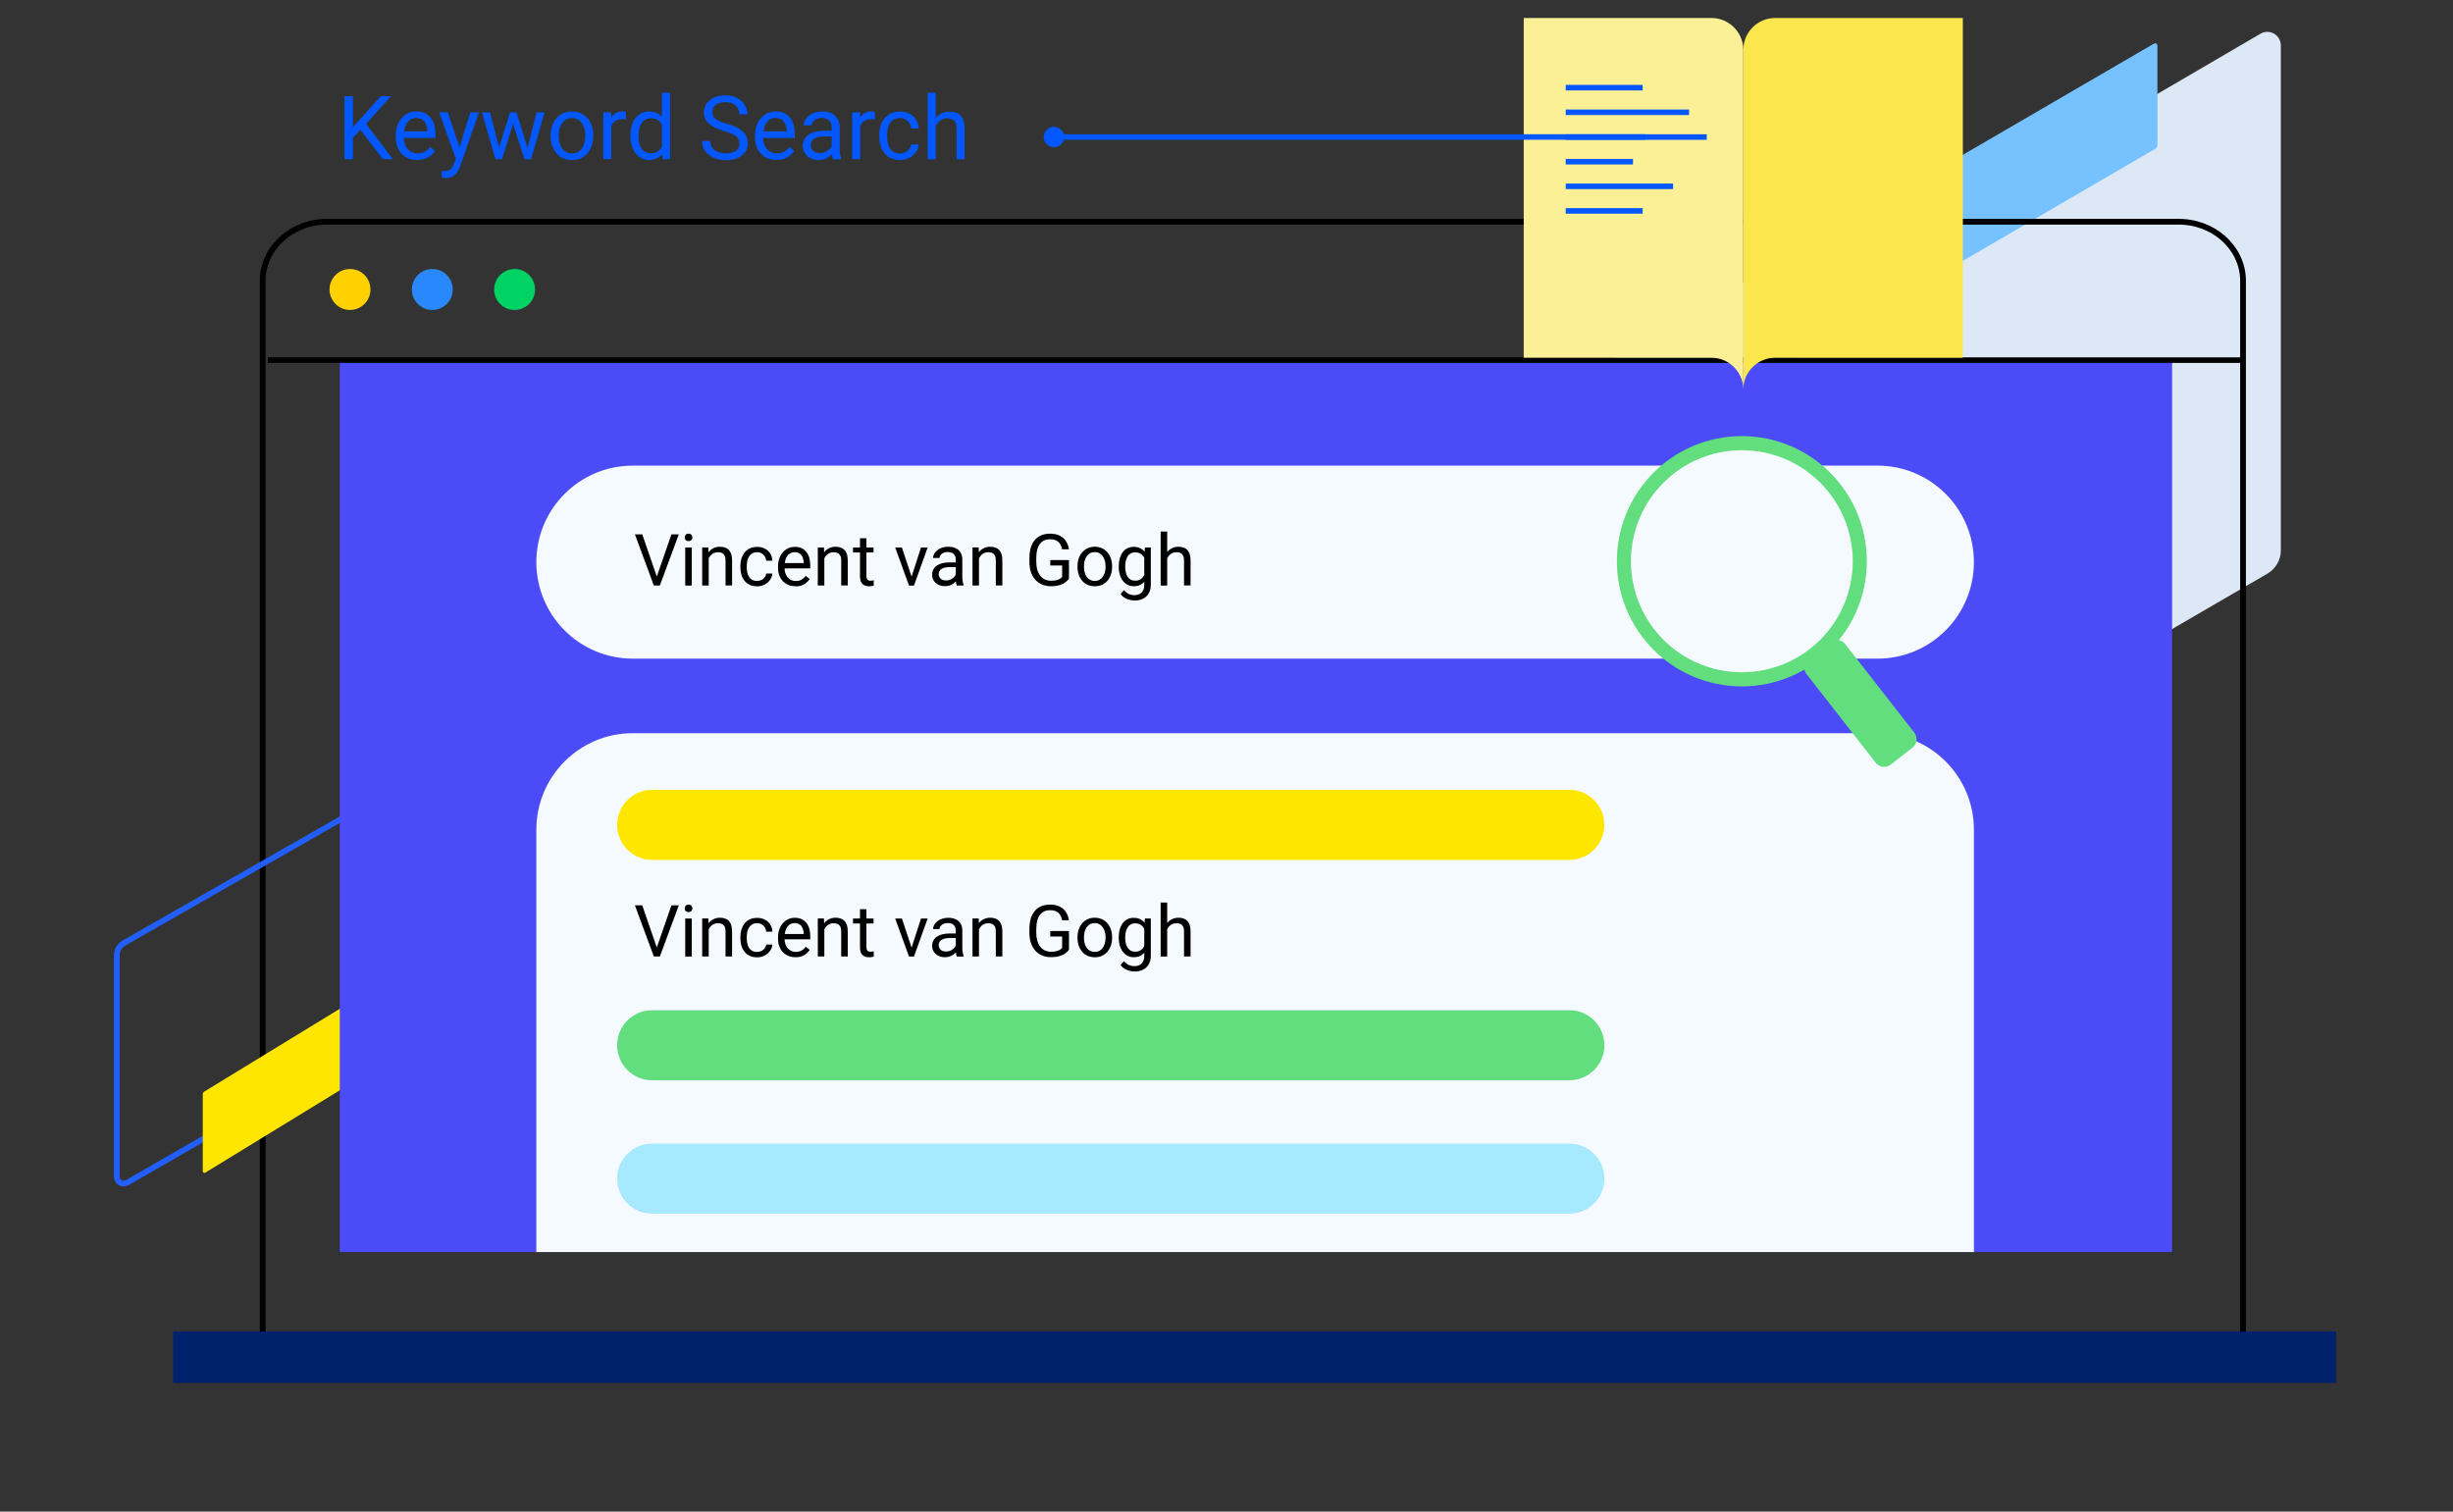 <?xml version="1.0" encoding="UTF-8"?>
<svg id="Layer_2" xmlns="http://www.w3.org/2000/svg" xmlns:xlink="http://www.w3.org/1999/xlink" viewBox="0 0 443 273">
  <rect x="0" y="0" width="443" height="273" fill="#333333" stroke="none"/>
  <defs>
    <style>
      .cls-1, .cls-2, .cls-3, .cls-4, .cls-5, .cls-6, .cls-7 {
        fill: none;
      }

      .cls-8 {
        mask: url(#mask);
      }

      .cls-9 {
        fill: #ffd100;
      }

      .cls-10 {
        fill: #fcf097;
      }

      .cls-11 {
        fill: #00216b;
      }

      .cls-2 {
        stroke-width: 2.16px;
      }

      .cls-2, .cls-6 {
        stroke: #62de7f;
      }

      .cls-3 {
        stroke: #0357ff;
      }

      .cls-3, .cls-6 {
        stroke-miterlimit: 10;
      }

      .cls-4 {
        stroke-width: 1.04px;
      }

      .cls-4, .cls-7 {
        stroke: #000;
      }

      .cls-12 {
        fill: #0357ff;
      }

      .cls-13 {
        fill: #fff;
      }

      .cls-14 {
        fill: #ffe600;
      }

      .cls-15 {
        fill: #fbe64d;
      }

      .cls-16 {
        fill: #62de7f;
      }

      .cls-5 {
        stroke: #225efb;
        stroke-width: 1.03px;
      }

      .cls-17 {
        fill: #a7e9ff;
      }

      .cls-18 {
        fill: #f4faff;
      }

      .cls-19 {
        fill: #2989fc;
      }

      .cls-20 {
        fill: #76c1ff;
      }

      .cls-21 {
        fill: #dde8f7;
      }

      .cls-22 {
        fill: #4b4bf7;
      }

      .cls-23 {
        fill: #00d364;
      }
    </style>
    <mask id="mask" x="11.9" y="145.91" width="75.57" height="67.88" maskUnits="userSpaceOnUse">
      <g id="mask0_360_2953">
        <path class="cls-13" d="M87.47,145.91H11.9v67.88h75.57v-67.88Z" />
      </g>
    </mask>
  </defs>
  <g id="Layer_1-2">
    <g>
      <g>
        <path class="cls-21" d="M216.9,120.68v90.62c0,1.35,1.09,2.45,2.44,2.45.43,0,.85-.12,1.23-.34l188.91-109.81c1.5-.87,2.43-2.48,2.43-4.21V8.2c0-1.35-1.09-2.45-2.44-2.45-.43,0-.87.12-1.24.34l-188.91,110.38c-1.5.88-2.41,2.48-2.41,4.21Z" />
        <path class="cls-20" d="M389.62,26.2V8.21c0-.22-.17-.39-.39-.4-.07,0-.14.02-.2.05l-139.84,81.36c-.24.14-.39.4-.39.68v18.09c0,.22.17.39.39.39.07,0,.14-.02.2-.06L389.23,26.87c.24-.14.39-.4.39-.67Z" />
        <path class="cls-4" d="M59.32,40.05h333.87c6.41-.14,11.73,4.52,11.89,10.42v191.96H47.44V50.47c.16-5.9,5.48-10.56,11.89-10.43h0Z" />
        <path class="cls-11" d="M421.9,240.48H31.27v9.27h390.63v-9.27Z" />
        <path class="cls-5" d="M101.28,167.08v-39.69c0-.7-.56-1.25-1.26-1.25-.22,0-.44.06-.63.17l-77.05,44.03c-.77.45-1.25,1.27-1.25,2.17v39.99c0,.7.56,1.25,1.25,1.25.22,0,.44-.06.64-.17l77.05-44.34c.77-.45,1.23-1.27,1.23-2.16h0Z" />
        <g class="cls-8">
          <path class="cls-14" d="M87.47,180.59v-13.81c0-.17-.13-.3-.3-.31-.05,0-.11.02-.15.04l-50.1,30.61c-.18.11-.3.31-.3.52v13.88c0,.17.13.3.3.3.05,0,.11-.02.15-.04l50.1-30.67c.18-.11.3-.31.3-.51h0Z" />
        </g>
        <path class="cls-12" d="M63.73,17.37v11.38h-1.51v-11.38h1.51ZM70.59,17.37l-4.73,5.3-2.66,2.76-.25-1.61,2-2.2,3.82-4.25h1.81ZM69.14,28.75l-4.21-5.55.9-1.2,5.11,6.74h-1.8ZM75.35,28.9c-.59,0-1.12-.1-1.6-.3-.47-.2-.88-.49-1.23-.85-.34-.36-.6-.8-.78-1.3-.18-.5-.27-1.05-.27-1.64v-.33c0-.69.1-1.3.3-1.84.2-.54.48-1,.83-1.38.35-.38.74-.66,1.19-.85.44-.19.9-.29,1.38-.29.6,0,1.13.1,1.56.31.44.21.8.5,1.09.88.28.37.49.81.62,1.31.14.5.2,1.05.2,1.64v.65h-6.31v-1.18h4.87v-.11c-.02-.38-.1-.74-.23-1.09-.13-.35-.34-.65-.62-.88-.29-.23-.68-.34-1.17-.34-.33,0-.63.07-.91.21-.28.14-.51.34-.71.61-.2.27-.35.6-.46.99s-.16.84-.16,1.35v.33c0,.4.05.78.16,1.13.11.35.28.66.49.92.22.27.48.47.79.62.31.15.67.23,1.06.23.51,0,.94-.1,1.3-.31.35-.21.66-.49.93-.84l.88.7c-.18.28-.41.54-.7.79s-.63.45-1.04.61c-.41.16-.89.23-1.45.23ZM82.59,27.87l2.35-7.58h1.55l-3.39,9.76c-.08.21-.18.43-.31.67-.12.24-.29.48-.48.7-.2.22-.44.4-.72.53-.28.14-.61.21-.99.21-.11,0-.26-.02-.44-.05-.18-.03-.3-.06-.38-.08v-1.17s.1.01.19.02c.09.01.16.02.2.02.33,0,.61-.04.84-.13.23-.08.42-.23.58-.43.16-.2.3-.47.41-.82l.6-1.64ZM80.87,20.29l2.2,6.56.38,1.52-1.04.53-3.11-8.62h1.58ZM89.94,27.25l2.17-6.95h.95l-.19,1.38-2.21,7.07h-.93l.2-1.5ZM88.48,20.29l1.85,7.03.13,1.42h-.98l-2.45-8.45h1.45ZM95.14,27.27l1.77-6.98h1.44l-2.45,8.45h-.97l.22-1.48ZM93.27,20.29l2.12,6.84.24,1.62h-.92l-2.27-7.09-.19-1.37h1.02ZM99.44,24.61v-.18c0-.61.09-1.17.27-1.7.18-.53.43-.98.77-1.37.33-.39.74-.69,1.21-.91.47-.22,1.01-.33,1.59-.33s1.13.11,1.6.33c.48.21.89.52,1.22.91.34.39.6.84.77,1.37.18.52.27,1.09.27,1.7v.18c0,.61-.09,1.17-.27,1.7-.18.52-.43.98-.77,1.37-.33.39-.74.69-1.21.91-.47.21-1,.32-1.59.32s-1.13-.11-1.6-.32c-.47-.22-.88-.52-1.22-.91-.33-.39-.59-.85-.77-1.37s-.27-1.09-.27-1.7ZM100.89,24.43v.18c0,.42.05.82.15,1.2.1.37.25.7.45.98.2.29.46.51.76.68.3.16.65.24,1.05.24s.74-.08,1.04-.24c.3-.17.55-.39.75-.68.2-.29.35-.61.45-.98.1-.38.16-.77.16-1.2v-.18c0-.42-.05-.81-.16-1.18-.1-.38-.25-.71-.45-.99-.2-.29-.45-.52-.75-.69-.3-.17-.65-.25-1.05-.25s-.74.08-1.05.25c-.3.17-.55.4-.75.69-.2.29-.35.62-.45.99-.1.37-.15.76-.15,1.18ZM110.4,21.62v7.12h-1.45v-8.45h1.41l.04,1.33ZM113.04,20.25v1.34c-.13-.03-.24-.04-.35-.05-.1-.01-.22-.02-.36-.02-.33,0-.63.05-.88.16-.26.1-.47.25-.65.44-.18.19-.32.41-.42.67-.1.26-.16.54-.2.84l-.41.23c0-.51.05-.99.15-1.44.1-.45.26-.84.48-1.19.21-.35.48-.62.81-.81.33-.2.73-.3,1.19-.3.1,0,.22.01.36.04.14.02.23.04.28.07ZM119.55,27.11v-10.36h1.45v12h-1.33l-.12-1.64ZM113.86,24.61v-.16c0-.65.08-1.23.23-1.76.16-.53.39-.99.68-1.37.3-.38.65-.67,1.06-.88.41-.21.87-.31,1.38-.31.53,0,.99.09,1.39.28.4.18.74.45,1.02.8.28.35.5.77.66,1.27.16.49.27,1.05.34,1.68v.72c-.06.62-.17,1.18-.34,1.67-.16.49-.38.92-.66,1.27-.28.35-.61.62-1.02.8-.4.18-.87.27-1.41.27-.5,0-.95-.11-1.36-.32-.41-.21-.76-.51-1.06-.9-.29-.39-.52-.84-.68-1.36-.16-.53-.23-1.1-.23-1.71ZM115.31,24.45v.16c0,.42.04.82.12,1.19.09.37.22.7.41.98.18.28.41.5.7.66.28.16.62.23,1.01.23.48,0,.87-.1,1.18-.3.31-.2.56-.47.75-.8.19-.33.33-.7.44-1.09v-1.88c-.06-.29-.15-.56-.27-.83-.11-.27-.26-.51-.45-.72-.18-.21-.41-.38-.68-.51-.26-.12-.58-.19-.94-.19-.4,0-.74.08-1.02.25-.28.16-.51.39-.7.67-.18.28-.32.61-.41.98-.08.37-.12.77-.12,1.19ZM133.5,25.87c0-.27-.04-.5-.12-.7-.08-.21-.22-.4-.42-.56-.2-.17-.47-.33-.83-.48-.35-.15-.79-.3-1.33-.46-.56-.17-1.07-.35-1.52-.55-.45-.21-.84-.45-1.16-.71-.32-.27-.57-.57-.74-.91-.17-.34-.26-.74-.26-1.18s.09-.85.27-1.23c.18-.37.44-.7.78-.98.34-.28.75-.5,1.23-.66.47-.16,1-.23,1.59-.23.85,0,1.58.16,2.17.49.6.32,1.06.75,1.37,1.27.31.52.47,1.08.47,1.67h-1.5c0-.43-.09-.8-.27-1.13-.18-.33-.46-.59-.83-.78-.37-.19-.84-.29-1.41-.29-.54,0-.98.08-1.33.24-.35.16-.61.38-.78.66-.17.28-.25.59-.25.95,0,.24.05.46.15.66.1.19.26.37.48.54.22.17.49.32.83.46.34.14.74.28,1.21.41.65.18,1.2.39,1.67.61.47.22.85.48,1.16.76.31.28.53.59.68.95.15.35.23.74.23,1.19s-.09.88-.28,1.26c-.19.38-.46.7-.81.96-.35.27-.77.47-1.26.62-.48.14-1.03.21-1.62.21-.53,0-1.04-.07-1.55-.22-.51-.15-.97-.36-1.38-.66-.41-.29-.74-.65-.99-1.08-.25-.43-.37-.93-.37-1.5h1.5c0,.39.08.73.23,1.01.15.28.36.51.62.69.27.18.57.32.9.41.34.08.69.12,1.05.12.53,0,.97-.07,1.34-.22.36-.15.64-.35.83-.62.19-.27.29-.59.29-.96ZM140.23,28.9c-.59,0-1.12-.1-1.6-.3-.47-.2-.88-.49-1.23-.85-.34-.36-.6-.8-.78-1.3-.18-.5-.27-1.05-.27-1.64v-.33c0-.69.1-1.3.31-1.84.2-.54.48-1,.83-1.38.35-.38.74-.66,1.19-.85.44-.19.9-.29,1.38-.29.6,0,1.12.1,1.56.31.44.21.8.5,1.09.88.28.37.49.81.62,1.31.13.5.2,1.05.2,1.64v.65h-6.31v-1.18h4.87v-.11c-.02-.38-.1-.74-.23-1.09-.13-.35-.34-.65-.63-.88-.29-.23-.68-.34-1.17-.34-.33,0-.63.07-.91.21-.28.14-.51.34-.71.61-.2.27-.35.6-.46.99-.11.39-.16.84-.16,1.35v.33c0,.4.06.78.16,1.13.12.35.28.66.49.92.22.27.48.47.79.62.31.15.67.23,1.06.23.51,0,.94-.1,1.3-.31.35-.21.66-.49.93-.84l.88.7c-.18.28-.41.54-.7.79-.28.25-.63.45-1.04.61-.41.16-.89.23-1.44.23ZM150.19,27.3v-4.35c0-.33-.07-.62-.2-.87-.13-.25-.33-.44-.59-.58-.26-.14-.59-.2-.98-.2-.36,0-.68.06-.96.19-.27.12-.49.29-.64.49-.15.2-.23.42-.23.66h-1.45c0-.3.08-.6.24-.9.16-.3.38-.57.67-.8.3-.24.65-.44,1.06-.58.42-.15.88-.22,1.39-.22.61,0,1.16.1,1.62.31.47.21.84.52,1.11.95.27.42.41.94.41,1.57v3.94c0,.28.02.58.07.9.05.32.13.59.23.82v.12h-1.51c-.07-.17-.13-.39-.17-.66-.04-.28-.06-.54-.06-.78ZM150.44,23.62l.02,1.02h-1.46c-.41,0-.78.03-1.1.1-.32.06-.59.16-.81.29-.22.13-.39.29-.5.49-.11.19-.17.42-.17.68s.06.51.18.73c.12.22.3.39.54.52.24.12.54.19.9.19.44,0,.83-.09,1.17-.28.34-.19.61-.42.81-.69.2-.27.31-.53.33-.79l.62.7c-.04.22-.14.46-.3.73-.16.27-.38.52-.65.77-.27.24-.58.44-.95.6-.36.16-.78.23-1.23.23-.57,0-1.07-.11-1.51-.34-.43-.22-.76-.52-1-.9-.23-.38-.35-.8-.35-1.27s.09-.85.27-1.2c.18-.35.43-.64.77-.87.33-.23.73-.41,1.2-.53.47-.12.99-.18,1.57-.18h1.68ZM155.35,21.62v7.12h-1.45v-8.45h1.41l.04,1.33ZM157.99,20.25v1.34c-.13-.03-.24-.04-.35-.05-.1-.01-.22-.02-.36-.02-.33,0-.63.05-.88.16s-.47.25-.65.44c-.18.19-.32.41-.42.67-.1.26-.16.54-.2.84l-.41.23c0-.51.05-.99.15-1.44.1-.45.26-.84.48-1.19.21-.35.49-.62.81-.81.33-.2.73-.3,1.19-.3.1,0,.22.01.36.04.14.02.23.04.28.07ZM162.55,27.72c.34,0,.66-.07.95-.21.29-.14.53-.33.72-.58.19-.25.29-.53.32-.85h1.38c-.03.5-.19.97-.51,1.4-.31.43-.71.77-1.21,1.04-.5.26-1.05.39-1.65.39-.64,0-1.19-.11-1.66-.34-.47-.22-.86-.53-1.17-.92-.31-.39-.54-.84-.7-1.34-.15-.51-.23-1.05-.23-1.62v-.33c0-.57.08-1.1.23-1.61.16-.51.39-.96.7-1.35.31-.39.7-.7,1.17-.92.47-.22,1.03-.34,1.66-.34s1.24.14,1.74.41c.49.27.88.63,1.16,1.09.29.46.44.98.47,1.56h-1.38c-.03-.35-.12-.66-.3-.95-.17-.28-.4-.51-.69-.67-.29-.17-.62-.26-1.01-.26-.44,0-.82.09-1.12.27-.3.17-.53.41-.71.7-.17.29-.3.62-.38.98-.07.35-.11.72-.11,1.09v.33c0,.37.04.73.11,1.09.07.36.19.68.37.98.18.29.41.53.71.7.3.17.68.26,1.12.26ZM168.99,16.75v12h-1.45v-12h1.45ZM168.65,24.2l-.6-.02c0-.58.09-1.11.26-1.6.17-.49.4-.92.7-1.29.3-.36.66-.65,1.08-.84.42-.2.89-.3,1.4-.3.42,0,.79.06,1.12.17.33.11.62.29.85.53.24.24.42.56.55.95.12.39.19.86.19,1.41v5.54h-1.45v-5.55c0-.44-.06-.8-.2-1.06-.13-.27-.32-.47-.57-.59-.25-.12-.56-.19-.92-.19s-.69.08-.98.23c-.29.15-.54.36-.76.62-.21.27-.37.57-.49.91-.11.34-.17.7-.17,1.08Z" />
        <path class="cls-12" d="M189.41,26.33c-.88-.51-1.18-1.64-.66-2.52s1.64-1.18,2.51-.66c.88.51,1.18,1.63.67,2.51-.5.88-1.62,1.18-2.51.69,0,0-.02,0-.02,0" />
        <path class="cls-22" d="M392.27,65.04H61.36v161.08h330.91V65.04Z" />
        <path class="cls-23" d="M92.95,48.58c2.04,0,3.69,1.67,3.67,3.72,0,2.05-1.67,3.69-3.71,3.68-2.03,0-3.67-1.66-3.67-3.7s1.67-3.7,3.71-3.7" />
        <path class="cls-7" d="M48.37,65.04h356.89" />
        <path class="cls-19" d="M78.09,48.58c2.04,0,3.69,1.67,3.67,3.72,0,2.05-1.67,3.69-3.71,3.68-2.03,0-3.67-1.66-3.67-3.7s1.67-3.7,3.71-3.7" />
        <path class="cls-15" d="M314.83,70.29c.04-3.18,2.65-5.72,5.83-5.68h33.82V3.25h-33.82c-3.18-.04-5.78,2.5-5.83,5.68v61.36h0Z" />
        <path class="cls-10" d="M314.83,70.29c-.04-3.18-2.65-5.72-5.83-5.68h-33.82V3.25h33.82c3.18-.04,5.78,2.5,5.83,5.68" />
        <path class="cls-3" d="M191.26,24.74h105.86" />
        <path class="cls-9" d="M63.23,48.58c2.04,0,3.69,1.67,3.67,3.72,0,2.05-1.67,3.69-3.71,3.68-2.03,0-3.67-1.66-3.68-3.7,0-2.05,1.67-3.7,3.71-3.7" />
        <path class="cls-3" d="M282.76,15.83h13.89" />
        <path class="cls-3" d="M282.76,20.28h22.28" />
        <path class="cls-3" d="M282.76,24.75h25.47" />
        <path class="cls-3" d="M282.76,29.2h12.15" />
        <path class="cls-3" d="M282.76,33.65h19.39" />
        <path class="cls-3" d="M282.76,38.09h13.89" />
        <path class="cls-18" d="M114.27,132.41h224.8c9.61,0,17.41,7.81,17.41,17.43v76.28H96.86v-76.28c0-9.62,7.8-17.43,17.41-17.43Z" />
        <path d="M118.54,171.34l2.72-7.84h1.33l-3.42,9.24h-.95l.32-1.4ZM115.99,163.5l2.7,7.84.34,1.4h-.95l-3.42-9.24h1.33ZM124.93,165.88v6.87h-1.18v-6.87h1.18ZM123.66,164.06c0-.19.06-.35.17-.48.12-.13.29-.2.52-.2s.39.07.51.2c.12.13.18.29.18.48s-.06.34-.18.47c-.12.13-.29.19-.51.19s-.4-.06-.52-.19c-.11-.13-.17-.29-.17-.47ZM127.99,167.34v5.4h-1.18v-6.87h1.11l.06,1.47ZM127.71,169.05l-.49-.02c0-.47.07-.9.21-1.3.14-.4.33-.75.57-1.05.25-.3.54-.53.88-.69.34-.16.72-.25,1.14-.25.34,0,.64.05.91.14.27.09.5.23.69.43.19.2.34.46.44.77.1.31.15.7.15,1.15v4.5h-1.18v-4.51c0-.36-.05-.65-.16-.86-.11-.22-.26-.38-.46-.48-.2-.1-.45-.15-.75-.15s-.56.06-.8.18c-.24.12-.44.29-.62.51-.17.22-.3.46-.4.74-.09.28-.14.57-.14.88ZM136.75,171.91c.28,0,.54-.06.77-.17.24-.11.43-.27.58-.47.15-.2.24-.43.26-.69h1.12c-.02.41-.16.79-.41,1.14-.25.35-.58.63-.98.85-.41.21-.85.32-1.34.32-.52,0-.97-.09-1.35-.27-.38-.18-.7-.43-.95-.75-.25-.32-.44-.68-.56-1.09-.12-.41-.18-.85-.18-1.31v-.27c0-.46.06-.9.18-1.31.13-.41.32-.78.56-1.1.25-.32.57-.57.95-.75.39-.18.84-.27,1.35-.27s1.01.11,1.41.33c.4.22.72.51.95.89.23.37.36.79.38,1.27h-1.12c-.02-.28-.1-.54-.24-.77-.14-.23-.32-.41-.56-.55-.23-.14-.5-.21-.82-.21-.36,0-.66.07-.91.22-.24.14-.43.33-.58.57-.14.24-.24.5-.31.79-.06.29-.09.58-.09.88v.27c0,.3.03.6.09.89.06.29.16.56.3.79.14.24.34.43.58.57.25.14.55.21.91.21ZM143.66,172.87c-.48,0-.91-.08-1.3-.24-.39-.17-.72-.4-1-.69-.27-.3-.49-.65-.63-1.05-.15-.41-.22-.85-.22-1.33v-.27c0-.56.08-1.06.25-1.49.16-.44.39-.81.67-1.12.28-.31.61-.54.96-.69.36-.16.73-.24,1.12-.24.49,0,.91.08,1.27.25.36.17.65.41.88.71.23.3.4.66.51,1.07.11.41.16.85.16,1.33v.53h-5.13v-.96h3.96v-.09c-.02-.3-.08-.6-.19-.89-.1-.29-.27-.53-.51-.71-.23-.19-.55-.28-.95-.28-.27,0-.51.06-.74.17-.22.11-.42.27-.58.49-.16.22-.29.49-.37.81-.09.32-.13.68-.13,1.1v.27c0,.33.04.63.13.92.09.28.23.53.4.75.18.21.39.38.64.51.25.12.54.18.86.18.41,0,.77-.08,1.05-.25.29-.17.54-.4.75-.68l.71.57c-.15.22-.34.44-.57.64-.23.2-.51.37-.84.5-.33.13-.72.19-1.17.19ZM148.87,167.34v5.4h-1.18v-6.87h1.11l.06,1.47ZM148.59,169.05l-.49-.02c0-.47.08-.9.21-1.3.13-.4.33-.75.57-1.05.25-.3.54-.53.88-.69.34-.16.72-.25,1.14-.25.34,0,.64.05.91.14.27.09.5.23.69.43.2.2.34.46.45.77.1.31.15.7.15,1.15v4.5h-1.18v-4.51c0-.36-.05-.65-.16-.86-.11-.22-.26-.38-.46-.48-.2-.1-.45-.15-.75-.15s-.56.06-.8.18c-.24.12-.44.29-.62.51-.17.22-.3.46-.4.74-.09.28-.14.57-.14.88ZM157.76,165.88v.9h-3.71v-.9h3.71ZM155.3,164.21h1.17v6.84c0,.23.04.41.11.53.07.12.17.2.28.24.11.04.24.06.37.06.1,0,.2,0,.31-.03.11-.02.19-.04.25-.05v.96c-.09.03-.21.06-.36.08-.15.03-.33.04-.54.04-.29,0-.55-.06-.79-.17-.24-.11-.43-.3-.58-.57-.14-.27-.21-.63-.21-1.09v-6.83ZM164.45,171.69l1.88-5.81h1.2l-2.47,6.87h-.79l.18-1.06ZM162.88,165.88l1.94,5.84.13,1.03h-.79l-2.49-6.87h1.21ZM172.61,171.57v-3.54c0-.27-.06-.51-.17-.7-.1-.2-.27-.36-.48-.47s-.48-.16-.8-.16c-.3,0-.56.05-.78.15-.22.1-.39.24-.52.4-.12.16-.18.34-.18.53h-1.17c0-.24.06-.49.19-.73s.31-.46.55-.65c.24-.2.53-.35.86-.47.34-.12.71-.18,1.13-.18.5,0,.94.08,1.32.25.38.17.69.43.9.77.22.34.33.76.33,1.28v3.2c0,.23.02.47.06.73.04.26.1.48.18.67v.1h-1.23c-.06-.13-.11-.32-.14-.54-.03-.23-.05-.44-.05-.63ZM172.81,168.58v.82s-1.18,0-1.18,0c-.33,0-.63.03-.9.08-.26.05-.48.13-.66.24-.18.1-.31.24-.41.4-.09.16-.14.34-.14.55s.05.41.15.59c.1.18.24.32.44.43.2.1.44.15.73.15.36,0,.68-.08.95-.23.27-.15.49-.34.65-.56.17-.22.25-.43.27-.64l.5.57c-.03.18-.11.38-.24.59-.13.22-.31.42-.53.62-.22.19-.47.36-.77.49-.3.13-.63.19-1,.19-.47,0-.87-.09-1.23-.27-.35-.18-.62-.43-.81-.73-.19-.31-.29-.65-.29-1.03s.07-.69.22-.97c.14-.28.35-.52.62-.7.27-.19.6-.34.98-.43.38-.1.81-.15,1.28-.15h1.37ZM176.8,167.34v5.4h-1.17v-6.87h1.11l.06,1.47ZM176.52,169.05l-.49-.02c0-.47.07-.9.21-1.3.13-.4.33-.75.57-1.05.24-.3.54-.53.88-.69.34-.16.72-.25,1.14-.25.34,0,.64.05.91.14.27.09.5.23.69.43.19.2.34.46.44.77.1.31.15.7.15,1.15v4.5h-1.18v-4.51c0-.36-.05-.65-.16-.86-.11-.22-.26-.38-.46-.48-.2-.1-.45-.15-.75-.15s-.56.06-.8.18c-.24.12-.44.29-.61.51-.17.22-.3.46-.4.74-.09.28-.14.57-.14.88ZM193.05,168.14v3.38c-.11.17-.3.36-.55.57-.25.21-.6.39-1.04.54-.44.15-1,.23-1.69.23-.56,0-1.08-.1-1.55-.29-.47-.2-.88-.49-1.23-.86-.34-.38-.61-.84-.8-1.38-.19-.55-.28-1.16-.28-1.85v-.72c0-.69.08-1.3.24-1.85.16-.54.41-1,.72-1.38.32-.38.71-.67,1.17-.86.46-.2.99-.3,1.59-.3.71,0,1.3.12,1.77.37.48.24.85.58,1.12,1,.27.43.45.91.52,1.46h-1.22c-.06-.33-.17-.64-.33-.91-.16-.28-.39-.5-.69-.66-.3-.17-.69-.25-1.16-.25-.43,0-.8.08-1.11.24-.31.16-.57.38-.77.67-.2.29-.36.64-.46,1.06-.1.41-.15.88-.15,1.4v.73c0,.53.06,1.01.18,1.43.13.42.31.78.54,1.07.23.29.51.51.83.67.33.15.69.23,1.08.23.44,0,.79-.04,1.06-.11.27-.08.48-.17.63-.27.15-.11.27-.21.35-.3v-2.07h-2.14v-.99h3.36ZM194.59,169.39v-.15c0-.49.07-.95.22-1.38.14-.43.35-.8.62-1.11.27-.32.6-.56.98-.74.38-.18.82-.27,1.29-.27s.92.09,1.3.27c.39.17.72.42.99.74.28.31.48.68.63,1.11.14.42.22.88.22,1.38v.15c0,.49-.07.95-.22,1.38-.14.42-.35.79-.63,1.11-.27.31-.6.56-.98.74-.38.17-.81.26-1.29.26s-.92-.09-1.3-.26c-.39-.18-.72-.42-.99-.74-.27-.32-.48-.69-.62-1.11-.14-.42-.22-.88-.22-1.38ZM195.76,169.24v.15c0,.34.04.67.12.97.08.3.2.57.36.8.17.23.37.42.62.55.25.13.53.2.86.2s.6-.07.84-.2c.24-.13.45-.32.61-.55.16-.23.28-.5.36-.8.09-.3.13-.63.13-.97v-.15c0-.34-.04-.66-.13-.96-.08-.3-.2-.57-.37-.81-.16-.24-.36-.42-.61-.56-.24-.14-.53-.2-.85-.2s-.61.07-.85.2c-.24.13-.44.32-.61.56-.16.23-.28.5-.36.81-.08.3-.12.62-.12.96ZM206.76,165.88h1.07v6.72c0,.6-.12,1.12-.37,1.55-.24.43-.59.75-1.03.97-.44.22-.94.34-1.51.34-.24,0-.52-.04-.84-.11-.32-.07-.63-.2-.94-.37-.3-.17-.56-.41-.77-.71l.62-.7c.29.35.59.59.9.72.32.14.63.2.94.2.37,0,.69-.07.96-.21.27-.14.48-.35.63-.62.15-.27.23-.6.23-1v-5.27l.11-1.51ZM202.04,169.39v-.13c0-.53.06-1,.18-1.43.13-.43.31-.8.54-1.11.24-.31.52-.55.86-.71.33-.17.71-.25,1.13-.25s.81.08,1.13.23c.32.15.6.37.82.65.23.28.41.63.54,1.03s.22.86.27,1.36v.58c-.05.5-.14.96-.27,1.36-.13.4-.31.74-.54,1.03-.23.28-.5.5-.82.65-.33.15-.71.22-1.14.22-.41,0-.78-.09-1.12-.26-.33-.17-.61-.42-.85-.73-.24-.31-.42-.68-.55-1.1-.12-.43-.18-.89-.18-1.39ZM203.21,169.26v.13c0,.34.03.66.1.96.07.3.18.57.32.79.15.23.34.41.56.54.23.13.5.19.82.19.39,0,.71-.08.96-.25.25-.16.46-.38.6-.65.15-.27.27-.57.36-.88v-1.53c-.05-.23-.12-.46-.22-.67-.09-.22-.22-.41-.37-.58-.15-.17-.33-.31-.55-.41-.22-.1-.48-.15-.77-.15-.32,0-.6.07-.83.2-.23.13-.42.31-.56.55-.14.23-.25.49-.32.8-.07.3-.1.62-.1.96ZM210.79,163v9.75h-1.18v-9.75h1.18ZM210.51,169.05l-.49-.02c0-.47.07-.9.21-1.3.14-.4.33-.75.57-1.05.25-.3.54-.53.88-.69.34-.16.72-.25,1.14-.25.34,0,.64.05.91.14.27.09.5.23.69.43.19.2.34.46.44.77.1.31.15.7.15,1.15v4.5h-1.18v-4.51c0-.36-.05-.65-.16-.86-.11-.22-.26-.38-.46-.48-.2-.1-.45-.15-.75-.15s-.56.06-.8.18c-.24.12-.44.29-.62.51-.17.22-.3.46-.4.74-.09.28-.14.57-.14.88Z" />
        <path class="cls-14" d="M283.42,142.64H117.77c-3.49,0-6.32,2.83-6.32,6.33s2.83,6.33,6.32,6.33h165.65c3.49,0,6.32-2.83,6.32-6.33s-2.83-6.33-6.32-6.33Z" />
        <path class="cls-18" d="M339.07,84.09H114.27c-9.61,0-17.41,7.8-17.41,17.43s7.79,17.43,17.41,17.43h224.8c9.61,0,17.41-7.81,17.41-17.43s-7.79-17.43-17.41-17.43Z" />
        <path class="cls-18" d="M314.57,122.65c11.66,0,21.11-9.46,21.11-21.13s-9.45-21.13-21.11-21.13-21.11,9.46-21.11,21.13,9.45,21.13,21.11,21.13Z" />
        <path class="cls-6" d="M314.57,123.46c12.19,0,22.07-9.9,22.07-22.1s-9.88-22.1-22.07-22.1-22.07,9.9-22.07,22.1,9.88,22.1,22.07,22.1Z" />
        <path class="cls-2" d="M314.57,122.49c11.66,0,21.11-9.46,21.11-21.13s-9.45-21.13-21.11-21.13-21.11,9.46-21.11,21.13,9.45,21.13,21.11,21.13Z" />
        <path class="cls-16" d="M330.51,115.98l-3.91,3.06c-.84.66-.99,1.88-.33,2.72l12.48,15.99c.66.84,1.88.99,2.72.33l3.91-3.06c.84-.66.99-1.88.33-2.72l-12.49-15.99c-.66-.84-1.87-.99-2.72-.33Z" />
        <path d="M118.54,104.34l2.72-7.84h1.33l-3.42,9.24h-.95l.32-1.4ZM115.99,96.5l2.7,7.84.34,1.4h-.95l-3.42-9.24h1.33ZM124.93,98.88v6.87h-1.18v-6.87h1.18ZM123.66,97.06c0-.19.06-.35.17-.48.12-.13.29-.2.52-.2s.39.07.51.2c.12.13.18.29.18.48s-.06.34-.18.47c-.12.13-.29.19-.51.19s-.4-.06-.52-.19c-.11-.13-.17-.29-.17-.47ZM127.99,100.34v5.4h-1.18v-6.87h1.11l.06,1.47ZM127.71,102.05l-.49-.02c0-.47.07-.9.21-1.3.14-.4.33-.75.57-1.05.25-.3.54-.52.88-.69.34-.17.72-.25,1.14-.25.34,0,.64.05.91.14.27.09.5.23.69.43.19.2.34.46.44.77.1.31.15.7.15,1.15v4.5h-1.18v-4.51c0-.36-.05-.65-.16-.86-.11-.22-.26-.38-.46-.48-.2-.1-.45-.15-.75-.15s-.56.06-.8.18c-.24.12-.44.29-.62.51-.17.22-.3.46-.4.74-.09.28-.14.57-.14.88ZM136.75,104.91c.28,0,.54-.06.77-.17.24-.11.43-.27.58-.47.15-.2.24-.43.26-.69h1.12c-.02.41-.16.78-.41,1.14-.25.35-.58.63-.98.85-.41.21-.85.32-1.34.32-.52,0-.97-.09-1.35-.27-.38-.18-.7-.43-.95-.75-.25-.32-.44-.68-.56-1.09-.12-.42-.18-.85-.18-1.31v-.27c0-.46.06-.9.18-1.31.13-.41.32-.78.56-1.1.25-.32.57-.57.95-.75.39-.18.84-.27,1.35-.27s1.01.11,1.41.33c.4.22.72.51.95.89.23.37.36.8.38,1.27h-1.12c-.02-.28-.1-.54-.24-.77-.14-.23-.32-.41-.56-.55-.23-.14-.5-.21-.82-.21-.36,0-.66.07-.91.22-.24.14-.43.33-.58.57-.14.24-.24.5-.31.79-.06.29-.09.58-.09.88v.27c0,.3.03.6.09.89.06.29.16.56.3.79.14.24.34.43.58.57.25.14.55.21.91.21ZM143.66,105.87c-.48,0-.91-.08-1.3-.24-.39-.17-.72-.4-1-.69-.27-.3-.49-.65-.63-1.05-.15-.41-.22-.85-.22-1.33v-.27c0-.56.08-1.06.25-1.49.16-.44.39-.81.67-1.12.28-.3.61-.54.96-.69.36-.16.73-.23,1.12-.23.49,0,.91.08,1.27.25.36.17.65.41.88.71.23.3.4.66.51,1.07.11.41.16.85.16,1.33v.53h-5.13v-.96h3.96v-.09c-.02-.3-.08-.6-.19-.89-.1-.29-.27-.52-.51-.71-.23-.19-.55-.28-.95-.28-.27,0-.51.06-.74.17-.22.11-.42.28-.58.5-.16.22-.29.49-.37.81-.09.32-.13.68-.13,1.1v.27c0,.33.04.63.13.92.09.28.23.53.4.75.18.22.39.39.64.51.25.12.54.18.86.18.41,0,.77-.08,1.05-.25.29-.17.54-.4.75-.68l.71.57c-.15.22-.34.44-.57.64-.23.2-.51.37-.84.5-.33.13-.72.19-1.17.19ZM148.87,100.34v5.4h-1.18v-6.87h1.11l.06,1.47ZM148.59,102.05l-.49-.02c0-.47.08-.9.21-1.3.13-.4.33-.75.57-1.05.25-.3.54-.52.88-.69.34-.17.72-.25,1.14-.25.34,0,.64.05.91.14.27.09.5.23.69.43.2.2.34.46.45.77.1.31.15.7.15,1.15v4.5h-1.18v-4.51c0-.36-.05-.65-.16-.86-.11-.22-.26-.38-.46-.48-.2-.1-.45-.15-.75-.15s-.56.06-.8.18c-.24.12-.44.29-.62.51-.17.22-.3.46-.4.74-.09.28-.14.57-.14.88ZM157.76,98.88v.9h-3.71v-.9h3.71ZM155.3,97.21h1.17v6.84c0,.23.04.41.11.53.07.12.17.2.28.24.11.04.24.06.37.06.1,0,.2,0,.31-.03.11-.02.19-.04.25-.05v.96c-.09.03-.21.06-.36.08-.15.03-.33.04-.54.04-.29,0-.55-.06-.79-.17-.24-.11-.43-.31-.58-.57-.14-.27-.21-.63-.21-1.09v-6.83ZM164.45,104.69l1.88-5.81h1.2l-2.47,6.87h-.79l.18-1.06ZM162.88,98.88l1.94,5.84.13,1.03h-.79l-2.49-6.87h1.21ZM172.61,104.57v-3.54c0-.27-.06-.51-.17-.7-.1-.2-.27-.36-.48-.47s-.48-.17-.8-.17c-.3,0-.56.05-.78.15-.22.1-.39.23-.52.4-.12.17-.18.34-.18.53h-1.17c0-.25.06-.49.19-.73.13-.24.31-.46.55-.65.24-.2.53-.36.86-.47.34-.12.71-.18,1.13-.18.5,0,.94.08,1.32.25.38.17.69.43.9.77.22.34.33.76.33,1.28v3.2c0,.23.02.47.06.73.04.26.1.48.18.67v.1h-1.23c-.06-.14-.11-.32-.14-.54-.03-.23-.05-.44-.05-.63ZM172.81,101.58v.83s-1.18,0-1.18,0c-.33,0-.63.03-.9.08-.26.05-.48.13-.66.23-.18.11-.31.24-.41.4-.09.16-.14.34-.14.55s.05.41.15.59c.1.18.24.32.44.42.2.1.44.15.73.15.36,0,.68-.08.95-.23.27-.15.49-.34.65-.56.17-.22.25-.43.27-.64l.5.57c-.03.18-.11.38-.24.59-.13.22-.31.42-.53.62-.22.19-.47.36-.77.49-.3.13-.63.19-1,.19-.47,0-.87-.09-1.23-.27-.35-.18-.62-.42-.81-.73-.19-.31-.29-.65-.29-1.04s.07-.69.22-.97c.14-.28.35-.52.62-.7.27-.19.6-.33.98-.43.38-.1.81-.15,1.28-.15h1.37ZM176.8,100.34v5.4h-1.17v-6.87h1.11l.06,1.47ZM176.52,102.05l-.49-.02c0-.47.07-.9.21-1.3.13-.4.33-.75.57-1.05.24-.3.54-.52.88-.69.34-.17.72-.25,1.14-.25.34,0,.64.05.91.14.27.09.5.23.69.43.19.2.34.46.44.77.1.31.15.7.15,1.15v4.5h-1.18v-4.51c0-.36-.05-.65-.16-.86-.11-.22-.26-.38-.46-.48-.2-.1-.45-.15-.75-.15s-.56.06-.8.18c-.24.12-.44.29-.61.51-.17.22-.3.46-.4.74-.09.28-.14.57-.14.88ZM193.05,101.14v3.38c-.11.17-.3.36-.55.57-.25.21-.6.39-1.04.55-.44.15-1,.23-1.69.23-.56,0-1.08-.1-1.55-.29-.47-.2-.88-.49-1.23-.86-.34-.38-.61-.84-.8-1.38-.19-.55-.28-1.16-.28-1.85v-.72c0-.69.08-1.31.24-1.85.16-.54.41-1,.72-1.38.32-.38.71-.67,1.17-.86.46-.2.99-.3,1.59-.3.71,0,1.3.12,1.77.37.48.24.85.58,1.12,1,.27.43.45.91.52,1.46h-1.22c-.06-.33-.17-.64-.33-.91-.16-.28-.39-.5-.69-.66-.3-.17-.69-.25-1.16-.25-.43,0-.8.08-1.11.23-.31.16-.57.38-.77.67-.2.29-.36.65-.46,1.06-.1.41-.15.88-.15,1.4v.73c0,.53.06,1.01.18,1.43.13.42.31.78.54,1.07.23.29.51.51.83.67.33.15.69.23,1.08.23.44,0,.79-.04,1.06-.11.27-.08.48-.17.63-.27.15-.11.27-.2.35-.3v-2.07h-2.14v-.99h3.36ZM194.59,102.39v-.15c0-.5.07-.95.22-1.38.14-.43.35-.8.62-1.11.27-.32.6-.56.98-.74.38-.18.82-.27,1.29-.27s.92.09,1.3.27c.39.17.72.42.99.74.28.31.48.68.63,1.11.14.42.22.88.22,1.38v.15c0,.49-.07.95-.22,1.38-.14.42-.35.79-.63,1.11-.27.31-.6.56-.98.74-.38.17-.81.26-1.29.26s-.92-.09-1.3-.26c-.39-.18-.72-.42-.99-.74-.27-.32-.48-.69-.62-1.11-.14-.42-.22-.88-.22-1.38ZM195.76,102.24v.15c0,.34.04.67.12.97.08.3.2.57.36.8.17.23.37.42.62.55.25.13.53.2.86.2s.6-.07.84-.2c.24-.13.45-.32.61-.55.16-.23.28-.5.36-.8.09-.3.13-.63.13-.97v-.15c0-.34-.04-.66-.13-.96-.08-.3-.2-.57-.37-.81-.16-.24-.36-.42-.61-.56-.24-.14-.53-.2-.85-.2s-.61.07-.85.2c-.24.14-.44.32-.61.56-.16.23-.28.5-.36.81-.08.3-.12.62-.12.96ZM206.76,98.88h1.07v6.72c0,.61-.12,1.12-.37,1.55-.24.43-.59.75-1.03.97-.44.22-.94.34-1.51.34-.24,0-.52-.04-.84-.11-.32-.07-.63-.2-.94-.37-.3-.17-.56-.41-.77-.71l.62-.7c.29.35.59.59.9.72.32.14.63.2.94.2.37,0,.69-.07.96-.21.27-.14.48-.35.63-.62.15-.27.23-.61.23-1v-5.27l.11-1.51ZM202.04,102.39v-.13c0-.52.06-1,.18-1.43.13-.43.31-.8.54-1.11.24-.31.52-.55.86-.71.33-.17.71-.25,1.13-.25s.81.08,1.13.23c.32.15.6.37.82.65.23.28.41.63.54,1.03s.22.86.27,1.36v.58c-.05.5-.14.96-.27,1.36-.13.4-.31.74-.54,1.03-.23.28-.5.5-.82.65-.33.15-.71.22-1.14.22-.41,0-.78-.09-1.12-.26-.33-.17-.61-.42-.85-.73-.24-.31-.42-.68-.55-1.11-.12-.43-.18-.89-.18-1.39ZM203.21,102.26v.13c0,.34.03.66.1.96.07.3.18.56.32.79.15.23.34.41.56.54.23.13.5.19.82.19.39,0,.71-.08.96-.25.25-.17.46-.38.6-.65.15-.27.27-.56.36-.88v-1.53c-.05-.23-.12-.46-.22-.67-.09-.22-.22-.41-.37-.58-.15-.17-.33-.31-.55-.41-.22-.1-.48-.15-.77-.15-.32,0-.6.07-.83.2-.23.13-.42.31-.56.55-.14.23-.25.5-.32.8-.07.3-.1.62-.1.96ZM210.79,96v9.75h-1.18v-9.75h1.18ZM210.51,102.05l-.49-.02c0-.47.07-.9.21-1.3.14-.4.33-.75.57-1.05.25-.3.54-.52.88-.69.34-.17.72-.25,1.14-.25.34,0,.64.05.91.14.27.09.5.23.69.43.19.2.34.46.44.77.1.31.15.7.15,1.15v4.5h-1.18v-4.51c0-.36-.05-.65-.16-.86-.11-.22-.26-.38-.46-.48-.2-.1-.45-.15-.75-.15s-.56.06-.8.18c-.24.12-.44.29-.62.51-.17.22-.3.46-.4.74-.09.28-.14.57-.14.88Z" />
        <path class="cls-16" d="M283.42,182.44H117.77c-3.49,0-6.32,2.83-6.32,6.33s2.83,6.33,6.32,6.33h165.65c3.49,0,6.32-2.83,6.32-6.33s-2.83-6.33-6.32-6.33Z" />
        <path class="cls-17" d="M283.42,206.53H117.77c-3.49,0-6.32,2.83-6.32,6.33s2.83,6.33,6.32,6.33h165.65c3.49,0,6.32-2.83,6.32-6.33s-2.83-6.33-6.32-6.33Z" />
      </g>
      <rect class="cls-1" width="443" height="273" />
    </g>
  </g>
</svg>